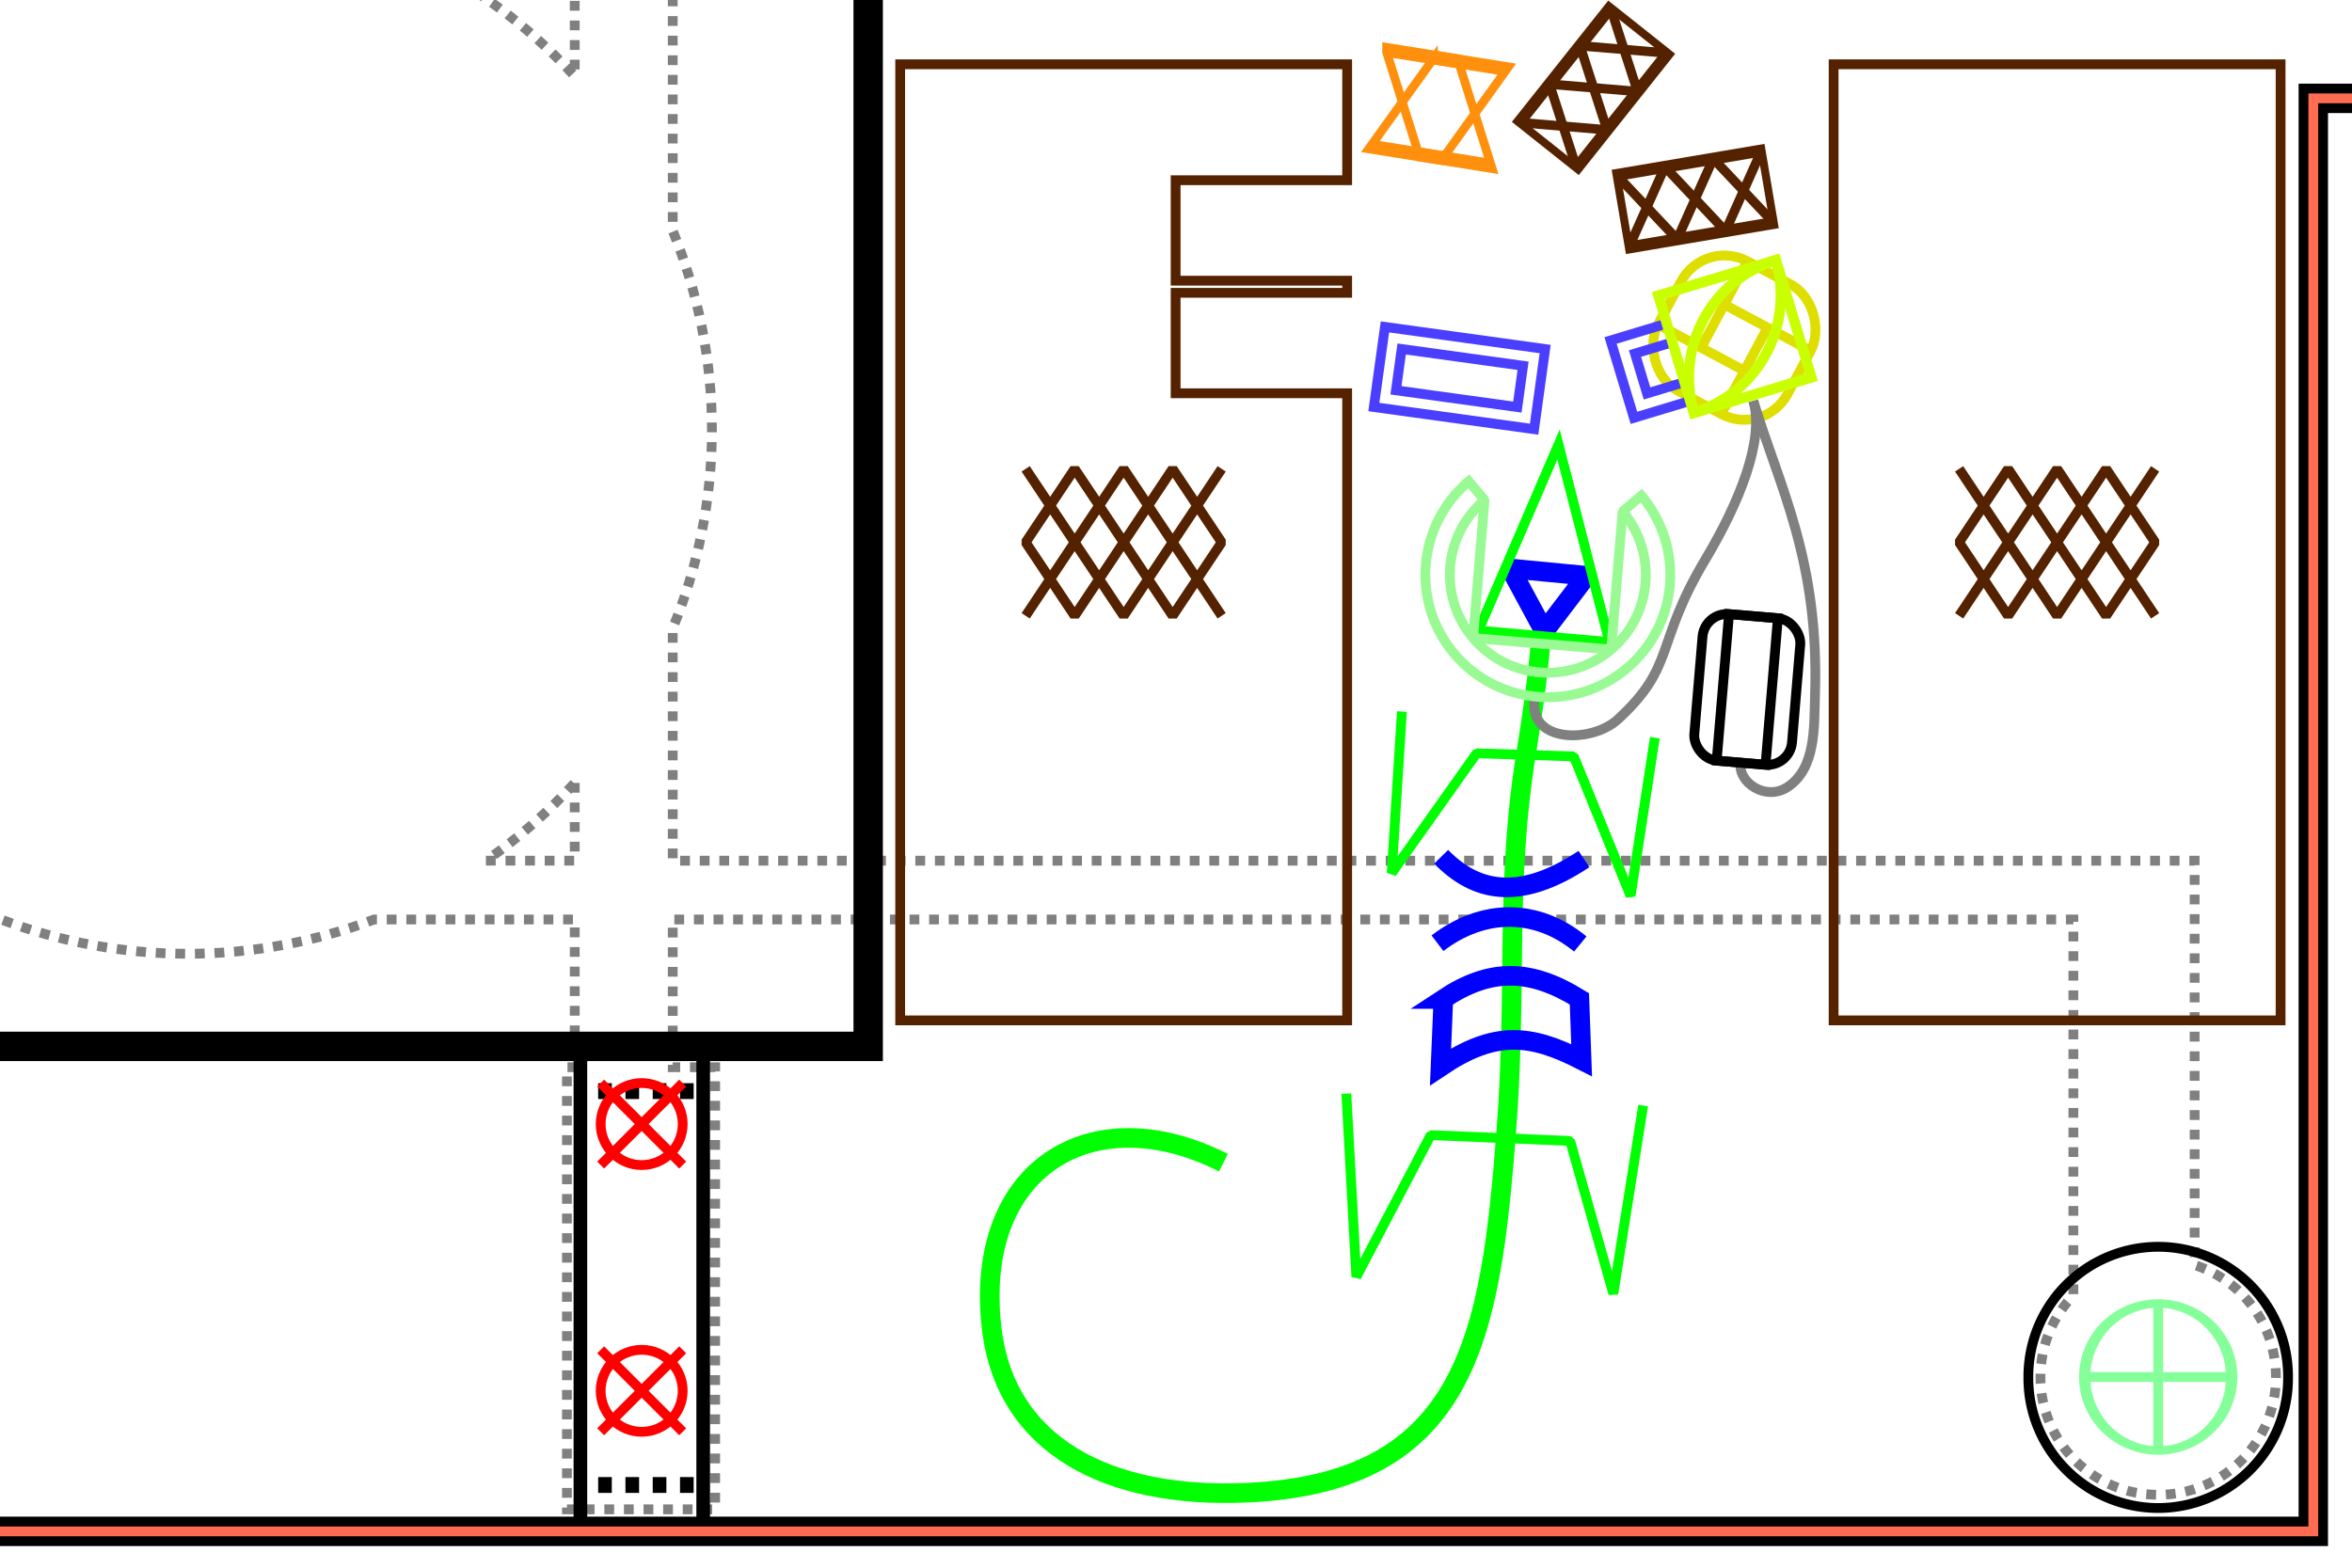 <?xml version="1.0" encoding="UTF-8" standalone="no"?>
<!-- Created with Inkscape (http://www.inkscape.org/) -->

<svg
   xmlns:dc="http://purl.org/dc/elements/1.1/"
   xmlns:cc="http://creativecommons.org/ns#"
   xmlns:rdf="http://www.w3.org/1999/02/22-rdf-syntax-ns#"
   xmlns:svg="http://www.w3.org/2000/svg"
   xmlns="http://www.w3.org/2000/svg"
   xmlns:sodipodi="http://sodipodi.sourceforge.net/DTD/sodipodi-0.dtd"
   xmlns:inkscape="http://www.inkscape.org/namespaces/inkscape"
   width="480"
   height="320"
   id="svg2"
   version="1.1"
   inkscape:version="0.47 r22583"
   sodipodi:docname="itnas042.svg"
   inkscape:export-xdpi="90"
   inkscape:export-ydpi="90"
   inkscape:export-filename="itnas042.png"
   sodipodi:version="0.32"
   inkscape:output_extension="org.inkscape.output.svg.inkscape">
  <defs
     id="defs4" />
  <sodipodi:namedview
     id="base"
     pagecolor="#ffffff"
     bordercolor="#666666"
     borderopacity="1.0"
     inkscape:pageopacity="1"
     inkscape:pageshadow="2"
     inkscape:zoom="1"
     inkscape:cx="202.17463"
     inkscape:cy="124.60623"
     inkscape:document-units="px"
     inkscape:current-layer="layer1"
     showgrid="false"
     inkscape:snap-nodes="true"
     inkscape:snap-global="true"
     inkscape:snap-grids="true"
     showguides="true"
     inkscape:window-width="1280"
     inkscape:window-height="774"
     inkscape:window-x="-4"
     inkscape:window-y="-4"
     inkscape:window-maximized="1"
     inkscape:snap-bbox="false"
     inkscape:object-nodes="true"
     inkscape:object-paths="true">
    <inkscape:grid
       empspacing="5"
       visible="true"
       enabled="true"
       snapvisiblegridlinesonly="true"
       type="xygrid"
       id="grid2816" />
  </sodipodi:namedview>
  <g
     inkscape:label="Layer 1"
     inkscape:groupmode="layer"
     id="layer1"
     transform="translate(0,0)">
    <path
       style="color:#000000;fill:none;stroke:#808080;stroke-width:2;stroke-linecap:butt;stroke-linejoin:miter;stroke-miterlimit:4;stroke-opacity:1;stroke-dasharray:2, 2;stroke-dashoffset:0;marker:none;visibility:visible;display:inline;overflow:visible;enable-background:accumulate"
       d="m -265.707,-260.316 0,34 0,266.75 -141.938,0 0,52.312 141.938,0 0,171.844 c -4.555,4.375 -7.406,10.529 -7.406,17.344 0,6.818 2.847,12.968 7.406,17.344 l 1.344,1.188 c 4.156,3.43 9.503,5.5 15.312,5.5 5.809,0 11.126,-2.07 15.281,-5.5 l 2.063,-1.906 c 4.14,-4.319 6.687,-10.17 6.687,-16.625 0,-6.455 -2.547,-12.306 -6.687,-16.625 l 0,-77.625 231.937,0 c 11.826,4.502 24.657,7 38.063,7 13.406,0 26.237,-2.498 38.062,-7 l 40.938,0 0,30.156 -1.594,0 0,90.25 30.25,0 0,-90.25 -8.656,0 0,-30.156 285.844,0 0,76.719 c -4.168,4.323 -6.719,10.209 -6.719,16.688 0,13.276 10.751,24.031 24.031,24.031 13.281,0 24.031,-10.756 24.031,-24.031 0,-10.683 -6.951,-19.745 -16.594,-22.875 l 0,-82.531 -310.594,0 0,-47.438 c 5.134,-12.515 8,-26.198 8,-40.562 0,-14.365 -2.866,-28.047 -8,-40.562 l 0,-273.438 118,0 0,-34 -487,0 -34,0 z m 34,34 44.875,0 155.875,232.438 c -23.095,19.627 -37.75,48.88 -37.75,81.562 0,36.468 18.266,68.683 46.125,88 l -209.125,0 0,-402 z m 67.5,0 281.5,0 0,241.875 c -19.566,-21.421 -47.702,-34.875 -79,-34.875 -19.645,0 -38.052,5.323 -53.875,14.562 l -148.625,-221.563 z m 281.5,386.125 0,15.875 -18.125,0 c 6.625,-4.593 12.704,-9.94 18.125,-15.875 z"
       id="rect3978-4" />
    <path
       id="rect10457-5"
       style="color:#000000;fill:none;stroke:#000000;stroke-width:6;stroke-miterlimit:4;stroke-opacity:1;stroke-dasharray:none;marker:none;visibility:visible;display:inline;overflow:visible;enable-background:accumulate"
       d="m -430.446,19.647 335,0 0,193.938 272.625,0 0,-220.508 m 419.254,-268.297 -1026.882,0 0.003,587.804 902.547,0 0,-292.508 124.348,0 -0.015,-295.296 -5e-4,0 z"
       sodipodi:nodetypes="ccccccccccccc" />
    <g
       id="g4105"
       transform="matrix(1,0,0,1.161,-1394.551,-410.591)">
      <rect
         y="537.487"
         x="1513"
         height="85.25"
         width="25.062"
         id="rect4095"
         style="color:#000000;fill:none;stroke:#000000;stroke-width:2.784;stroke-linecap:butt;stroke-linejoin:miter;stroke-miterlimit:4;stroke-opacity:1;stroke-dasharray:none;stroke-dashoffset:0;marker:none;visibility:visible;display:inline;overflow:visible;enable-background:accumulate" />
      <path
         id="path4103"
         d="m 1538.062,614.737 -25.062,0"
         style="color:#000000;fill:none;stroke:#000000;stroke-width:2.784;stroke-linecap:butt;stroke-linejoin:miter;stroke-miterlimit:4;stroke-opacity:1;stroke-dasharray:2.784, 2.784;stroke-dashoffset:3.619;marker:none;visibility:visible;display:inline;overflow:visible;enable-background:accumulate" />
      <path
         id="rect4098"
         d="m 1538.062,545.487 -25.062,0"
         style="color:#000000;fill:none;stroke:#000000;stroke-width:2.784;stroke-linecap:butt;stroke-linejoin:miter;stroke-miterlimit:4;stroke-opacity:1;stroke-dasharray:2.784, 2.784;stroke-dashoffset:3.619;marker:none;visibility:visible;display:inline;overflow:visible;enable-background:accumulate" />
    </g>
    <path
       style="fill:none;stroke:#ff6c52;stroke-width:2;stroke-linecap:butt;stroke-linejoin:miter;stroke-miterlimit:4;stroke-opacity:1;stroke-dasharray:none"
       d="m 596.434,-275.218 -879.448,0.002 0,294.864 -147.432,0 0,292.937 902.547,0 0,-292.508 124.348,0 -0.015,-295.295 z"
       id="path2910-23"
       sodipodi:nodetypes="ccccccccc" />
    <path
       sodipodi:type="arc"
       style="color:#000000;fill:none;stroke:#000000;stroke-width:1.906;stroke-linecap:butt;stroke-linejoin:miter;stroke-miterlimit:4;stroke-opacity:1;stroke-dasharray:none;stroke-dashoffset:0;marker:none;visibility:visible;display:inline;overflow:visible;enable-background:accumulate"
       id="path3854-1"
       sodipodi:cx="194.27759"
       sodipodi:cy="275.45227"
       sodipodi:rx="25.310659"
       sodipodi:ry="25.207108"
       d="m 219.588,275.452 a 25.311,25.207 0 1 1 -50.621,0 25.311,25.207 0 1 1 50.621,0 z"
       transform="matrix(1.047,0,0,-1.051,237.042,570.658)" />
    <g
       transform="translate(70.449,191.077)"
       style="display:inline"
       id="g5128-9-4">
      <path
         transform="matrix(1,0,0,0.75,40.5,22.5)"
         d="m 344.5,90 c 0,11.046 -6.716,20 -15,20 -8.284,0 -15,-8.954 -15,-20 0,-11.046 6.716,-20 15,-20 8.284,0 15,8.954 15,20 z"
         sodipodi:ry="20"
         sodipodi:rx="15"
         sodipodi:cy="90"
         sodipodi:cx="329.5"
         id="path4662-6-4-8"
         style="color:#000000;fill:none;stroke:#85ff99;stroke-width:2.309;stroke-linecap:butt;stroke-linejoin:miter;stroke-miterlimit:4;stroke-opacity:1;stroke-dasharray:none;stroke-dashoffset:0;marker:none;visibility:visible;display:inline;overflow:visible;enable-background:accumulate"
         sodipodi:type="arc" />
      <path
         sodipodi:nodetypes="cc"
         id="path4701-8-8"
         d="m 355,90 30,0"
         style="fill:none;stroke:#85ff99;stroke-width:2;stroke-linecap:butt;stroke-linejoin:miter;stroke-miterlimit:4;stroke-opacity:1;stroke-dasharray:none" />
      <path
         sodipodi:nodetypes="cc"
         id="path4703-8-2"
         d="m 370,75 0,30"
         style="fill:none;stroke:#85ff99;stroke-width:2;stroke-linecap:butt;stroke-linejoin:miter;stroke-miterlimit:4;stroke-opacity:1;stroke-dasharray:none" />
    </g>
    <g
       id="g3638-5"
       transform="matrix(0.558,0,0,0.558,-95.034,-237.801)">
      <path
         d="m 420,822.362 -30,30 m 0,-30 30,30"
         style="fill:none;stroke:#ff0000;stroke-width:3.584;stroke-linecap:butt;stroke-linejoin:miter;stroke-miterlimit:4;stroke-opacity:1;stroke-dasharray:none"
         id="path3633-2" />
      <path
         transform="translate(0,732.362)"
         d="m 420,105 c 0,8.284 -6.716,15 -15,15 -8.284,0 -15,-6.716 -15,-15 0,-8.284 6.716,-15 15,-15 8.284,0 15,6.716 15,15 z"
         sodipodi:ry="15"
         sodipodi:rx="15"
         sodipodi:cy="105"
         sodipodi:cx="405"
         id="path3636-7"
         style="color:#000000;fill:none;stroke:#ff0000;stroke-width:3.584;stroke-linecap:butt;stroke-linejoin:miter;stroke-miterlimit:4;stroke-opacity:1;stroke-dasharray:none;stroke-dashoffset:0;marker:none;visibility:visible;display:inline;overflow:visible;enable-background:accumulate"
         sodipodi:type="arc" />
    </g>
    <g
       transform="matrix(0.558,0,0,0.558,-95.034,-183.354)"
       id="g4153">
      <path
         id="path4155"
         style="fill:none;stroke:#ff0000;stroke-width:3.584;stroke-linecap:butt;stroke-linejoin:miter;stroke-miterlimit:4;stroke-opacity:1;stroke-dasharray:none"
         d="m 420,822.362 -30,30 m 0,-30 30,30" />
      <path
         sodipodi:type="arc"
         style="color:#000000;fill:none;stroke:#ff0000;stroke-width:3.584;stroke-linecap:butt;stroke-linejoin:miter;stroke-miterlimit:4;stroke-opacity:1;stroke-dasharray:none;stroke-dashoffset:0;marker:none;visibility:visible;display:inline;overflow:visible;enable-background:accumulate"
         id="path4157"
         sodipodi:cx="405"
         sodipodi:cy="105"
         sodipodi:rx="15"
         sodipodi:ry="15"
         d="m 420,105 c 0,8.284 -6.716,15 -15,15 -8.284,0 -15,-6.716 -15,-15 0,-8.284 6.716,-15 15,-15 8.284,0 15,6.716 15,15 z"
         transform="translate(0,732.362)" />
    </g>
    <path
       id="rect4183"
       style="color:#000000;fill:none;stroke:#552200;stroke-width:2;stroke-linecap:butt;stroke-linejoin:miter;stroke-miterlimit:4;stroke-opacity:1;stroke-dasharray:none;stroke-dashoffset:0;marker:none;visibility:visible;display:inline;overflow:visible;enable-background:accumulate"
       d="m 239.926,57.294 35.002,0 0,2.475 -35.002,0 0,20.506 35.002,0 0,128.008 -91.217,0 0,-195.161 91.217,0 0,23.667 -35.002,0 0,20.506 z"
       sodipodi:nodetypes="ccccccccccccc" />
    <path
       id="path4301"
       style="fill:none;stroke:#552200;stroke-width:2;stroke-linecap:butt;stroke-linejoin:bevel;stroke-miterlimit:4;stroke-opacity:1;stroke-dasharray:none"
       d="m 209.319,125.702 10,-15 10,15 10,-15 10,15 m 0,-30 -10,15 -10,-15 -10,15 -10,-15 m 0,15 10,15 10,-15 10,15 10,-15 -10,-15 -10,15 -10,-15 -10,15 z" />
    <path
       sodipodi:nodetypes="ccccc"
       d="m 465.428,208.283 -91.217,0 0,-195.161 91.217,0 0,195.161 z"
       style="color:#000000;fill:none;stroke:#552200;stroke-width:2;stroke-linecap:butt;stroke-linejoin:miter;stroke-miterlimit:4;stroke-opacity:1;stroke-dasharray:none;stroke-dashoffset:0;marker:none;visibility:visible;display:inline;overflow:visible;enable-background:accumulate"
       id="path4331" />
    <path
       d="m 399.819,125.702 10,-15 10,15 10,-15 10,15 m 0,-30 -10,15 -10,-15 -10,15 -10,-15 m 0,15 10,15 10,-15 10,15 10,-15 -10,-15 -10,15 -10,-15 -10,15 z"
       style="fill:none;stroke:#552200;stroke-width:2;stroke-linecap:butt;stroke-linejoin:bevel;stroke-miterlimit:4;stroke-opacity:1;stroke-dasharray:none"
       id="path4333" />
    <g
       id="g4174"
       transform="matrix(1.244,-1.566,2.349,1.867,-1061.752,1016.833)"
       style="stroke:#552200;stroke-width:0.816;stroke-miterlimit:4;stroke-opacity:1;stroke-dasharray:none">
      <path
         id="path4168"
         d="m 815,152.362 5,5 5,-5 5,5"
         style="fill:none;stroke:#552200;stroke-width:0.816;stroke-linecap:butt;stroke-linejoin:bevel;stroke-miterlimit:4;stroke-opacity:1;stroke-dasharray:none"
         sodipodi:nodetypes="cccc" />
      <path
         id="path4170"
         d="m 830,152.362 -5,5 -5,-5 -5,5"
         style="fill:none;stroke:#552200;stroke-width:0.816;stroke-linecap:butt;stroke-linejoin:bevel;stroke-miterlimit:4;stroke-opacity:1;stroke-dasharray:none" />
      <rect
         y="152.362"
         x="815"
         height="5"
         width="15"
         id="rect4172"
         style="color:#000000;fill:none;stroke:#552200;stroke-width:0.816;stroke-linecap:butt;stroke-linejoin:miter;stroke-miterlimit:4;stroke-opacity:1;stroke-dasharray:none;stroke-dashoffset:0;marker:none;visibility:visible;display:inline;overflow:visible;enable-background:accumulate" />
    </g>
    <path
       style="fill:none;stroke:#00ff00;stroke-width:4;stroke-linecap:butt;stroke-linejoin:miter;stroke-miterlimit:4;stroke-opacity:1;stroke-dasharray:none;marker-start:none;marker-mid:none;marker-end:none"
       d="m 314.436,130.648 c 0,0 -0.466,7.762 -2.899,22.622 -4.452,27.182 -1.849,48.026 -4.138,77.765 -3.2,41.56 -7.78,71.742 -53.145,73.666 -28.057,1.19 -49.159,-9.524 -51.894,-33.756 -3.677,-32.588 20.636,-47.185 47.314,-33.616"
       id="path2826-1"
       sodipodi:nodetypes="csssss" />
    <path
       id="path10436-7"
       style="fill:none;stroke:#00ff00;stroke-width:2px;stroke-linecap:butt;stroke-linejoin:bevel;stroke-opacity:1"
       d="m 335.335,225.673 -6.08,38.405 c 0,0 -8.816,-31.184 -8.816,-31.184 0,0 -28.455,-1.19 -28.455,-1.19 0,0 -15.175,28.924 -15.175,28.924 0,0 -2.045,-37.391 -2.045,-37.391"
       sodipodi:nodetypes="cccccc"
       inkscape:transform-center-x="1.3460566"
       inkscape:transform-center-y="10.77025" />
    <g
       id="g2891"
       transform="matrix(0.648,-0.762,-0.762,-0.648,333.845,401.473)">
      <path
         style="fill:none;stroke:#0000ff;stroke-width:4;stroke-linecap:butt;stroke-linejoin:miter;stroke-miterlimit:4;stroke-opacity:1;stroke-dasharray:none"
         d="m 146.827,177.005 c -0.896,-9.854 3.142,-18.064 18.524,-22.494"
         id="rect10452-1-7"
         sodipodi:nodetypes="cc" />
      <path
         style="fill:none;stroke:#0000ff;stroke-width:4;stroke-linecap:butt;stroke-linejoin:miter;stroke-miterlimit:4;stroke-opacity:1;stroke-dasharray:none"
         d="m 132.906,166.151 c 11.528,-2.499 18.558,-10.803 18.754,-22.302"
         id="rect10452-1-4-4"
         sodipodi:nodetypes="cc" />
      <path
         sodipodi:nodetypes="ccccc"
         d="m 125.02,157.871 -10.917,-8.53 c 12.887,-3.625 16.979,-9.628 19.681,-21.052 l 9.237,8.454 c -1.827,11.932 -7.149,17.967 -18.001,21.129 z"
         style="fill:none;stroke:#0000ff;stroke-width:4;stroke-linecap:butt;stroke-linejoin:miter;stroke-miterlimit:4;stroke-opacity:1;stroke-dasharray:none"
         id="rect10452-1-8-0" />
    </g>
    <g
       id="g4203"
       transform="matrix(0.987,0.158,-0.316,1.975,-436.744,-332.562)"
       style="stroke:#ff900d;stroke-width:1;stroke-opacity:1">
      <g
         id="g4197"
         style="stroke:#ff900d;stroke-width:1;stroke-opacity:1">
        <g
           id="g4121"
           transform="matrix(1,-3.7405924e-5,2.392938e-5,1,-154.988,-34.994)"
           style="stroke:#ff900d;stroke-width:1;stroke-opacity:1">
          <path
             id="path3691"
             d="m 930,147.362 -10,9.998 25,9.3e-4 -10,-9.998 -5,-2e-4 z"
             style="fill:none;stroke:#ff900d;stroke-width:1.414;stroke-linecap:butt;stroke-linejoin:miter;stroke-miterlimit:4;stroke-opacity:1;stroke-dasharray:none"
             sodipodi:nodetypes="ccccc" />
          <path
             id="path3693"
             d="m 920,147.361 10,9.998 5,1.9e-4 10,-9.998 -25,-9.3e-4 z"
             style="fill:none;stroke:#ff900d;stroke-width:1.414;stroke-linecap:butt;stroke-linejoin:miter;stroke-miterlimit:4;stroke-opacity:1;stroke-dasharray:none"
             sodipodi:nodetypes="ccccc" />
        </g>
      </g>
    </g>
    <g
       id="g2887-1"
       transform="matrix(0.999,-0.049,0.049,0.999,13.479,81.547)"
       inkscape:transform-center-x="-0.99921445"
       inkscape:transform-center-y="-19.514066">
      <path
         sodipodi:nodetypes="cccc"
         id="rect10452-0-7"
         d="m 308.114,51.133 c 0,0 -15.476,-2.25 -15.476,-2.25 l 6.291,13.15 9.185,-10.9 0,0 z"
         style="fill:none;stroke:#0000ff;stroke-width:4;stroke-linecap:butt;stroke-linejoin:bevel;stroke-miterlimit:4;stroke-opacity:1;stroke-dasharray:none" />
      <path
         sodipodi:nodetypes="cccc"
         d="m 312.114,64.871 c 0,0 -8.404,-40.784 -8.404,-40.784 l -18.19,37.131 c 0,0 26.594,3.653 26.594,3.653 z"
         style="fill:none;stroke:#00ff00;stroke-width:2;stroke-linecap:butt;stroke-linejoin:miter;stroke-miterlimit:4;stroke-opacity:1;stroke-dasharray:none"
         id="path10399-9-4" />
    </g>
    <path
       inkscape:transform-center-y="-15.256434"
       inkscape:transform-center-x="-12.279711"
       id="path10402-6-4"
       style="fill:none;stroke:#00ff00;stroke-width:2px;stroke-linecap:butt;stroke-linejoin:bevel;stroke-opacity:1"
       d="m 286.105,145.243 -2.086,32.985 17.335,-24.469 19.832,0.646 c 0,0 11.59,28.464 11.59,28.464 l 4.949,-32.288"
       sodipodi:nodetypes="cccccc" />
    <g
       transform="matrix(-1.763,-0.945,0.945,-1.763,758.87,700.156)"
       id="g2900-1"
       style="stroke:#dede01;stroke-width:2;stroke-miterlimit:4;stroke-opacity:1;stroke-dasharray:none">
      <rect
         ry="5"
         y="175"
         x="320"
         height="15"
         width="15"
         id="rect2890-7"
         style="fill:none;stroke:#dede01;stroke-width:1;stroke-linecap:butt;stroke-linejoin:miter;stroke-miterlimit:4;stroke-opacity:1;stroke-dasharray:none;stroke-dashoffset:0;marker:none;visibility:visible;display:inline;overflow:visible;enable-background:accumulate" />
      <path
         id="path2892-4"
         d="m 325,175 0,10"
         style="fill:none;stroke:#dede01;stroke-width:1;stroke-linecap:butt;stroke-linejoin:bevel;stroke-miterlimit:4;stroke-opacity:1;stroke-dasharray:none" />
      <path
         id="path2894-0"
         d="m 330,190 0,-10"
         style="fill:none;stroke:#dede01;stroke-width:1;stroke-linecap:butt;stroke-linejoin:miter;stroke-miterlimit:4;stroke-opacity:1;stroke-dasharray:none" />
      <path
         id="path2896-9"
         d="m 325,180 10,0"
         style="fill:none;stroke:#dede01;stroke-width:1;stroke-linecap:butt;stroke-linejoin:bevel;stroke-miterlimit:4;stroke-opacity:1;stroke-dasharray:none" />
      <path
         id="path2898-4"
         d="m 330,185 -10,0"
         style="fill:none;stroke:#dede01;stroke-width:1;stroke-linecap:butt;stroke-linejoin:miter;stroke-miterlimit:4;stroke-opacity:1;stroke-dasharray:none" />
    </g>
    <path
       sodipodi:nodetypes="cssc"
       id="path2884"
       d="m 357.819,81.828 c 2.295,7.918 -2.763,20.622 -9.8,32.391 -10.332,17.28 -5.939,21.707 -17.842,32.622 -5.286,4.848 -18.156,4.887 -17.028,-4.056"
       style="fill:none;stroke:#808080;stroke-width:2;stroke-linecap:butt;stroke-linejoin:miter;stroke-miterlimit:4;stroke-dasharray:none;stroke-opacity:1" />
    <g
       id="g4254-0"
       transform="matrix(0.763,-0.646,0.646,0.763,-324.522,590.942)"
       style="stroke:#99fa94;stroke-width:1;stroke-opacity:1">
      <path
         sodipodi:open="true"
         sodipodi:end="4.712389"
         sodipodi:start="0"
         transform="translate(25,25)"
         d="m 790,27.362 c 0,11.046 -8.954,20 -20,20 -11.046,0 -20,-8.954 -20,-20 0,-11.046 8.954,-20 20,-20 0,0 0,0 0,0"
         sodipodi:ry="20"
         sodipodi:rx="20"
         sodipodi:cy="27.362183"
         sodipodi:cx="770"
         id="path4219-9"
         style="fill:none;stroke:#99fa94;stroke-width:2;stroke-linecap:butt;stroke-linejoin:miter;stroke-miterlimit:4;stroke-opacity:1;stroke-dasharray:none;stroke-dashoffset:0;marker:none;visibility:visible;display:inline;overflow:visible;enable-background:accumulate"
         sodipodi:type="arc" />
      <path
         sodipodi:open="true"
         sodipodi:end="4.712389"
         sodipodi:start="0"
         sodipodi:type="arc"
         style="fill:none;stroke:#99fa94;stroke-width:1.6;stroke-linecap:butt;stroke-linejoin:miter;stroke-miterlimit:4;stroke-opacity:1;stroke-dasharray:none;stroke-dashoffset:0;marker:none;visibility:visible;display:inline;overflow:visible;enable-background:accumulate"
         id="path4242-4"
         sodipodi:cx="770"
         sodipodi:cy="27.362183"
         sodipodi:rx="20"
         sodipodi:ry="20"
         d="m 790,27.362 c 0,11.046 -8.954,20 -20,20 -11.046,0 -20,-8.954 -20,-20 0,-11.046 8.954,-20 20,-20 0,0 0,0 0,0"
         transform="matrix(1.25,0,0,1.25,-167.5,18.159)" />
      <path
         id="path4244-8"
         d="m 820,52.362 -5,0 -20,20 -20,-20 20,-20 0,-5"
         style="fill:none;stroke:#99fa94;stroke-width:2;stroke-linecap:square;stroke-linejoin:bevel;stroke-miterlimit:4;stroke-opacity:1;stroke-dasharray:none;stroke-dashoffset:0;marker:none;visibility:visible;display:inline;overflow:visible;enable-background:accumulate" />
    </g>
    <path
       style="fill:none;stroke:#808080;stroke-width:2;stroke-linecap:butt;stroke-linejoin:miter;stroke-miterlimit:4;stroke-dasharray:none;stroke-opacity:1"
       d="m 357.819,81.828 c 5.303,17.589 13.51,32.32 12.591,60.16 -0.208,6.304 0.258,14.903 -5.679,18.712 -4.386,2.814 -9.981,-0.935 -9.519,-4.914"
       id="path3646"
       sodipodi:nodetypes="cssc" />
    <g
       id="g10654"
       style="stroke-width:2;stroke-miterlimit:4;stroke-dasharray:none"
       transform="matrix(0.997,0.084,-0.084,0.997,160.785,-872.174)">
      <rect
         transform="translate(0,732.362)"
         y="245"
         x="275"
         height="30"
         width="10"
         id="rect10650"
         style="fill:none;stroke:#000000;stroke-width:2;stroke-linecap:butt;stroke-linejoin:miter;stroke-miterlimit:4;stroke-opacity:1;stroke-dasharray:none;stroke-dashoffset:0;marker:none;visibility:visible;display:inline;overflow:visible;enable-background:accumulate" />
      <rect
         ry="5"
         transform="translate(0,732.362)"
         y="245"
         x="270"
         height="30"
         width="20"
         id="rect10652"
         style="fill:none;stroke:#000000;stroke-width:2;stroke-linecap:butt;stroke-linejoin:miter;stroke-miterlimit:4;stroke-opacity:1;stroke-dasharray:none;stroke-dashoffset:0;marker:none;visibility:visible;display:inline;overflow:visible;enable-background:accumulate" />
    </g>
    <g
       id="g4174-8"
       transform="matrix(1.972,-0.334,0.501,2.958,-1353.594,-142.752)"
       style="stroke:#552200;stroke-width:0.816;stroke-miterlimit:4;stroke-opacity:1;stroke-dasharray:none">
      <path
         id="path4168-8"
         d="m 815,152.362 5,5 5,-5 5,5"
         style="fill:none;stroke:#552200;stroke-width:0.816;stroke-linecap:butt;stroke-linejoin:bevel;stroke-miterlimit:4;stroke-opacity:1;stroke-dasharray:none"
         sodipodi:nodetypes="cccc" />
      <path
         id="path4170-2"
         d="m 830,152.362 -5,5 -5,-5 -5,5"
         style="fill:none;stroke:#552200;stroke-width:0.816;stroke-linecap:butt;stroke-linejoin:bevel;stroke-miterlimit:4;stroke-opacity:1;stroke-dasharray:none" />
      <rect
         y="152.362"
         x="815"
         height="5"
         width="15"
         id="rect4172-4"
         style="color:#000000;fill:none;stroke:#552200;stroke-width:0.816;stroke-linecap:butt;stroke-linejoin:miter;stroke-miterlimit:4;stroke-opacity:1;stroke-dasharray:none;stroke-dashoffset:0;marker:none;visibility:visible;display:inline;overflow:visible;enable-background:accumulate" />
    </g>
    <g
       id="g3836"
       transform="matrix(0.991,0.137,-0.137,0.991,51.352,-27.63)">
      <rect
         ry="0"
         y="61.769"
         x="241.926"
         height="16.506"
         width="33.002"
         id="rect2956"
         style="color:#000000;fill:none;stroke:#4a3fff;stroke-width:2;stroke-linecap:butt;stroke-linejoin:miter;stroke-miterlimit:4;stroke-opacity:1;stroke-dasharray:none;stroke-dashoffset:0;marker:none;visibility:visible;display:inline;overflow:visible;enable-background:accumulate" />
      <rect
         style="color:#000000;fill:none;stroke:#4a3fff;stroke-width:2;stroke-linecap:butt;stroke-linejoin:miter;stroke-miterlimit:4;stroke-opacity:1;stroke-dasharray:none;stroke-dashoffset:0;marker:none;visibility:visible;display:inline;overflow:visible;enable-background:accumulate"
         id="rect3834"
         width="25.002"
         height="8.506"
         x="245.926"
         y="65.769"
         ry="0" />
    </g>
    <path
       id="path3738"
       style="color:#000000;fill:none;stroke:#4a3fff;stroke-width:2;stroke-linecap:butt;stroke-linejoin:miter;stroke-miterlimit:4;stroke-opacity:1;stroke-dashoffset:0;marker:none;visibility:visible;display:inline;overflow:visible;enable-background:accumulate;stroke-dasharray:none"
       d="m 343.81,77.986 -7.683,2.32 -2.458,-8.14 0,0 7.683,-2.32 m 3.61,11.97 -11.506,3.475 -4.77,-15.796 0,0 0,0 11.496,-3.472" />
    <g
       id="g10748"
       style="stroke-width:2;stroke-miterlimit:4;stroke-dasharray:none"
       transform="matrix(0.957,-0.289,0.289,0.957,-78.022,-610.003)">
      <path
         sodipodi:end="1.5707963"
         sodipodi:start="0"
         transform="matrix(0.985,0,0,1.01,13.005,726.756)"
         d="M 220.25,35.25 C 220.25,48.919 208.889,60 194.875,60 l 0,-24.75 z"
         sodipodi:ry="24.75"
         sodipodi:rx="25.375"
         sodipodi:cy="35.25"
         sodipodi:cx="194.875"
         id="path10724"
         style="fill:none;stroke:#c9ff00;stroke-width:2.133;stroke-linecap:butt;stroke-linejoin:miter;stroke-miterlimit:4;stroke-opacity:1;stroke-dasharray:none;stroke-dashoffset:0;marker:none;visibility:visible;display:inline;overflow:visible;enable-background:accumulate"
         sodipodi:type="arc" />
      <path
         sodipodi:end="1.5707963"
         sodipodi:start="0"
         transform="matrix(-0.985,0,0,-1.01,421.995,822.968)"
         d="M 220.25,35.25 C 220.25,48.919 208.889,60 194.875,60 l 0,-24.75 z"
         sodipodi:ry="24.75"
         sodipodi:rx="25.375"
         sodipodi:cy="35.25"
         sodipodi:cx="194.875"
         id="path10724-1"
         style="fill:none;stroke:#c9ff00;stroke-width:2.133;stroke-linecap:butt;stroke-linejoin:miter;stroke-miterlimit:4;stroke-opacity:1;stroke-dasharray:none;stroke-dashoffset:0;marker:none;visibility:visible;display:inline;overflow:visible;enable-background:accumulate"
         sodipodi:type="arc" />
    </g>
  </g>
</svg>
